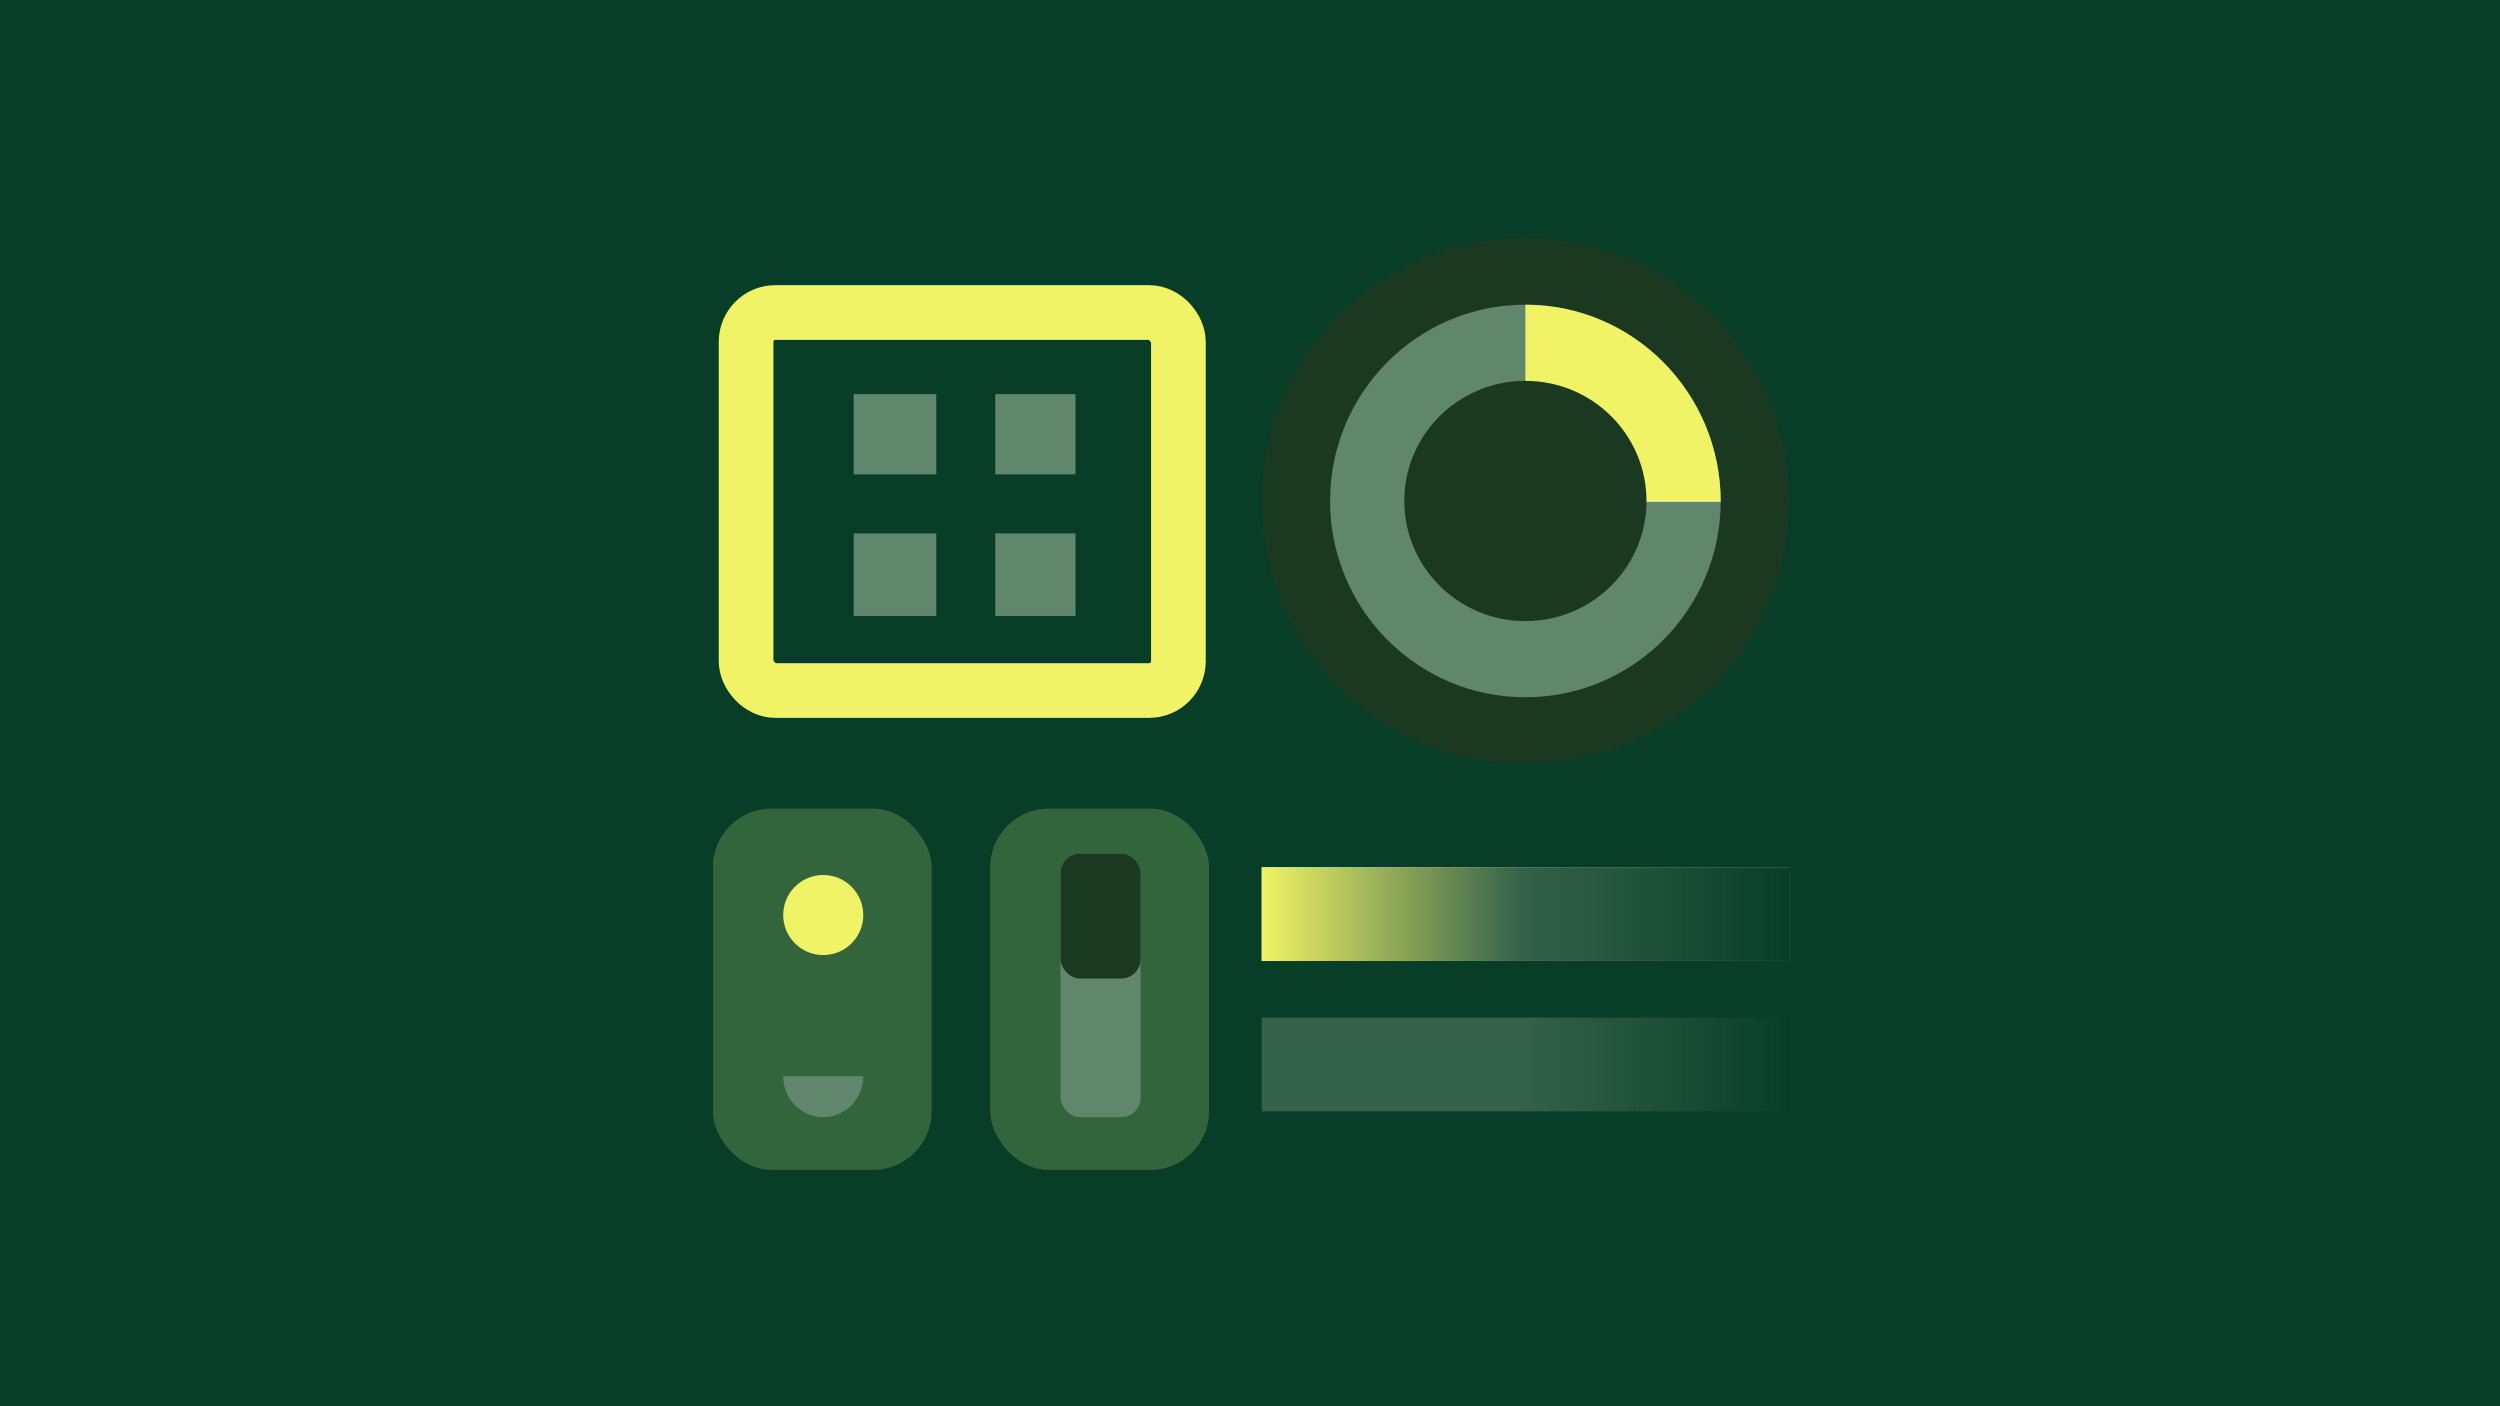 <svg width="1280" height="720" viewBox="0 0 1280 720" fill="none" xmlns="http://www.w3.org/2000/svg">
<rect width="1280" height="720" fill="#083E28"/>
<rect x="437.084" y="201.793" width="42.293" height="41.085" fill="#60866B"/>
<rect x="437.084" y="273.087" width="42.293" height="42.293" fill="#60866B"/>
<rect x="509.588" y="201.793" width="41.085" height="41.085" fill="#60866B"/>
<rect x="509.588" y="273.087" width="41.085" height="42.293" fill="#60866B"/>
<rect x="382" y="160" width="221.34" height="193.547" rx="15" stroke="#F0F365" stroke-width="28"/>
<rect x="365" y="414" width="112" height="185" rx="30" fill="#32653B"/>
<circle cx="421.5" cy="468.5" r="20.5" fill="#F0F365"/>
<path d="M421.5 572C432.822 572 442 562.598 442 551H401C401 562.598 410.178 572 421.5 572Z" fill="#60866B"/>
<rect x="507" y="414" width="112" height="185" rx="30" fill="#32653B"/>
<rect x="543" y="437" width="41" height="135" rx="10" fill="#60866B"/>
<rect x="543" y="437" width="41" height="64" rx="10" fill="#1A3920"/>
<rect x="646" y="444" width="270" height="48" fill="#D9D9D9"/>
<rect x="646" y="444" width="270" height="48" fill="url(#paint0_linear_11544_2492)"/>
<rect x="646" y="521" width="270" height="48" fill="url(#paint1_linear_11544_2492)"/>
<ellipse cx="781" cy="256.5" rx="135" ry="134.5" fill="#1A3920"/>
<ellipse cx="781" cy="256.5" rx="100" ry="100.5" fill="#60866B"/>
<path d="M881 257C881 201.219 836.228 156 781 156V257H881Z" fill="#F0F365"/>
<ellipse cx="781" cy="256.5" rx="62" ry="61.5" fill="#1A3920"/>
<defs>
<linearGradient id="paint0_linear_11544_2492" x1="646" y1="468" x2="916" y2="468" gradientUnits="userSpaceOnUse">
<stop stop-color="#F0F365"/>
<stop offset="0.49" stop-color="#34624A"/>
<stop offset="1" stop-color="#083E28"/>
</linearGradient>
<linearGradient id="paint1_linear_11544_2492" x1="646" y1="545" x2="916" y2="545" gradientUnits="userSpaceOnUse">
<stop offset="0.49" stop-color="#34624A"/>
<stop offset="1" stop-color="#083E28"/>
</linearGradient>
</defs>
</svg>
